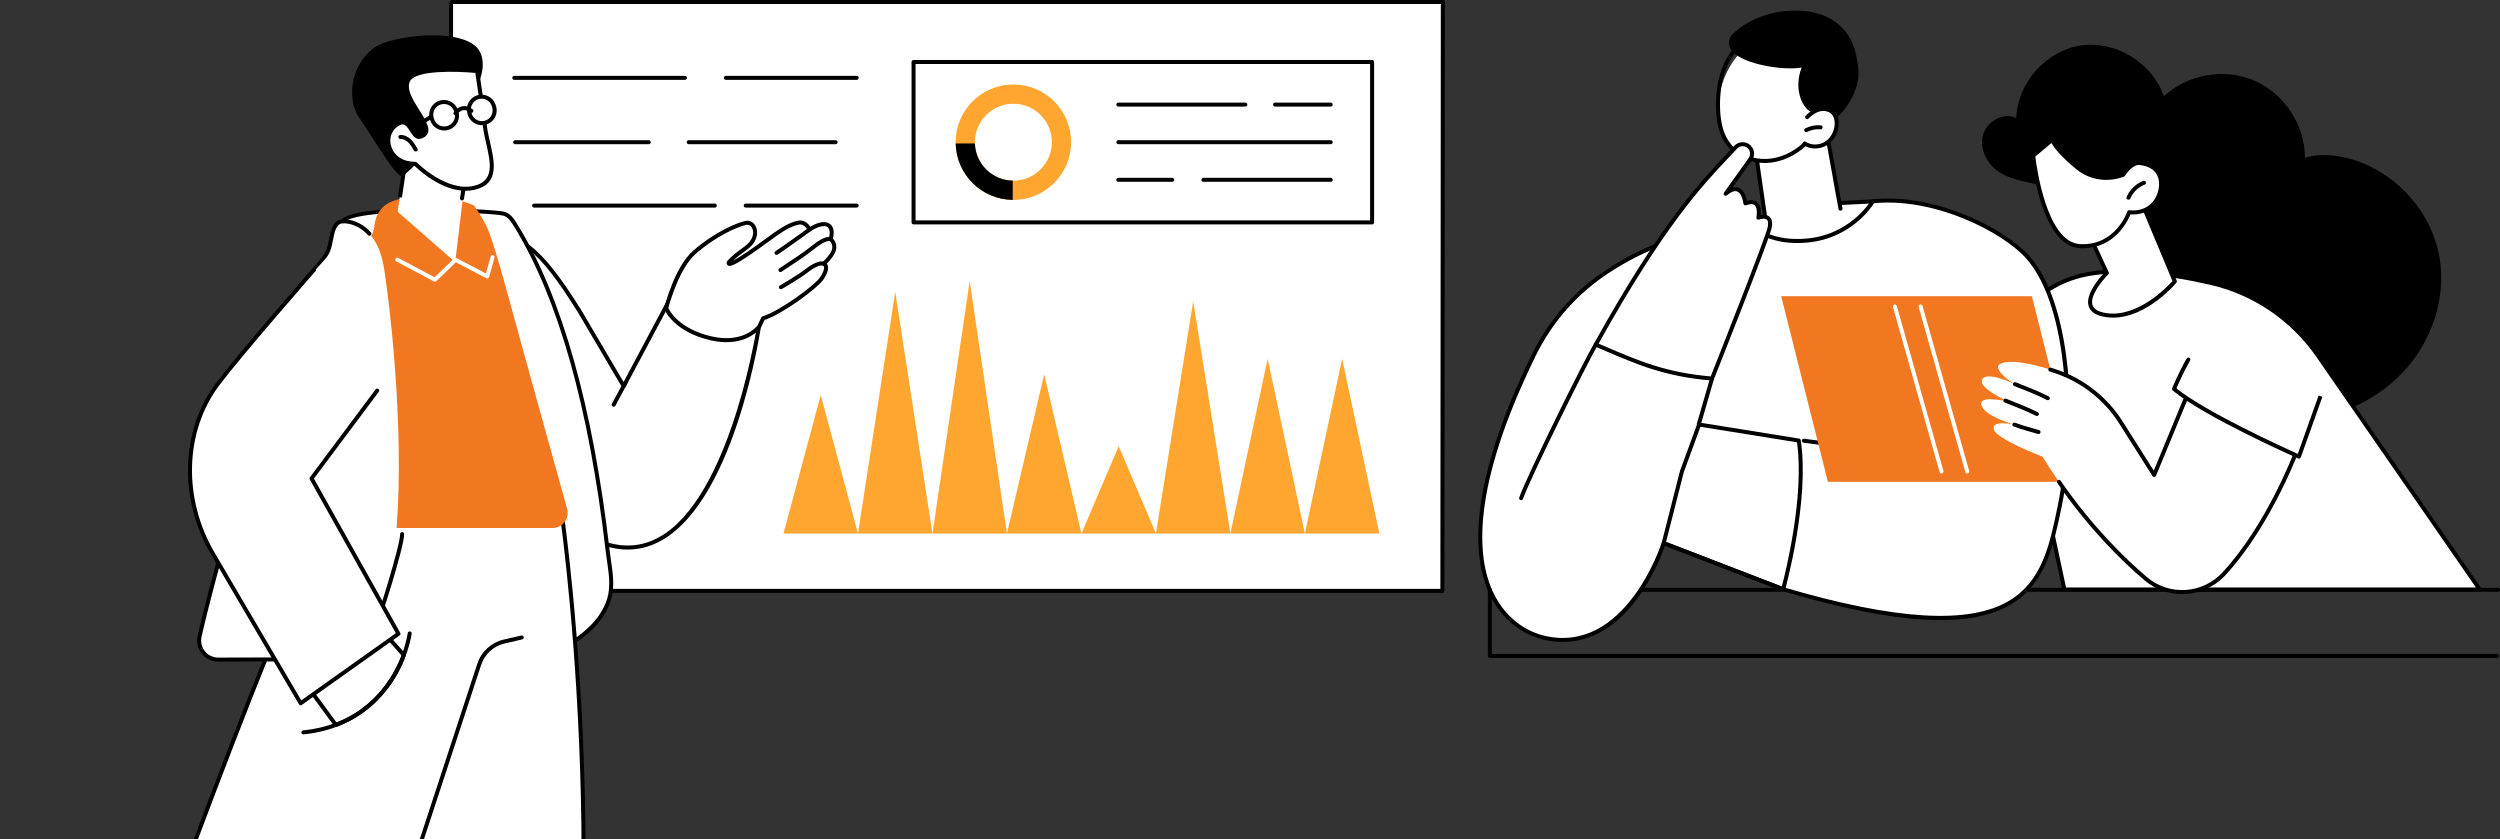 <svg width="2725" height="915" viewBox="0 0 2725 915" fill="none" xmlns="http://www.w3.org/2000/svg">
<rect x="0" y="0" width="2725" height="915" fill="#333333" stroke="none"/>
<g clip-path="url(#clip0_31_1062)">
<path d="M1572.19 644.053H491.648V4.136C491.648 3.065 492.521 2.192 493.593 2.192H1572.71L1572.19 644.053Z" fill="white"/>
<path d="M1572.19 646.236H491.648C490.438 646.236 489.466 645.254 489.466 644.053V4.136C489.466 1.855 491.321 0 493.602 0H1572.71C1573.3 0 1573.86 0.228 1574.26 0.645C1574.67 1.051 1574.91 1.617 1574.91 2.192L1574.39 644.053C1574.39 645.263 1573.41 646.236 1572.21 646.236H1572.19ZM493.83 641.861H1570L1570.5 4.374H493.83V641.861Z" fill="black"/>
<path d="M1495.59 67.568H995.765V242.431H1495.59V67.568Z" fill="white"/>
<path d="M1495.59 244.613H995.774C994.564 244.613 993.592 243.631 993.592 242.431V67.568C993.592 66.358 994.574 65.386 995.774 65.386H1495.59C1496.8 65.386 1497.78 66.368 1497.78 67.568V242.431C1497.78 243.641 1496.79 244.613 1495.59 244.613ZM997.956 240.239H1493.4V69.751H997.956V240.239Z" fill="black"/>
<path d="M1104.59 92.079C1069.82 92.079 1041.64 120.249 1041.64 154.995C1041.64 189.741 1069.82 217.912 1104.59 217.912C1139.35 217.912 1167.53 189.741 1167.53 154.995C1167.53 120.249 1139.35 92.079 1104.59 92.079ZM1104.59 196.923C1081.41 196.923 1062.64 178.156 1062.64 154.995C1062.64 131.834 1081.42 113.067 1104.59 113.067C1127.75 113.067 1146.53 131.844 1146.53 154.995C1146.53 178.146 1127.75 196.923 1104.59 196.923Z" fill="#FFA630"/>
<path d="M1062.67 156.394H1041.67C1042.41 190.257 1069.91 217.515 1103.88 217.892V196.903C1081.5 196.536 1063.39 178.662 1062.67 156.394Z" fill="black"/>
<path d="M1277.67 198.183H1218.99C1217.78 198.183 1216.81 197.201 1216.81 196.001C1216.81 194.8 1217.79 193.818 1218.99 193.818H1277.67C1278.88 193.818 1279.86 194.8 1279.86 196.001C1279.86 197.201 1278.87 198.183 1277.67 198.183Z" fill="black"/>
<path d="M1450.48 198.183H1311.73C1310.52 198.183 1309.55 197.201 1309.55 196.001C1309.55 194.8 1310.53 193.818 1311.73 193.818H1450.48C1451.69 193.818 1452.66 194.8 1452.66 196.001C1452.66 197.201 1451.68 198.183 1450.48 198.183Z" fill="black"/>
<path d="M1450.48 157.177H1218.99C1217.78 157.177 1216.81 156.195 1216.81 154.995C1216.81 153.795 1217.79 152.813 1218.99 152.813H1450.48C1451.69 152.813 1452.66 153.795 1452.66 154.995C1452.66 156.195 1451.68 157.177 1450.48 157.177Z" fill="black"/>
<path d="M1357.43 116.182H1218.99C1217.78 116.182 1216.81 115.2 1216.81 114C1216.81 112.799 1217.79 111.817 1218.99 111.817H1357.43C1358.64 111.817 1359.61 112.799 1359.61 114C1359.61 115.2 1358.63 116.182 1357.43 116.182Z" fill="black"/>
<path d="M1450.48 116.182H1389.83C1388.62 116.182 1387.65 115.2 1387.65 114C1387.65 112.799 1388.63 111.817 1389.83 111.817H1450.48C1451.69 111.817 1452.66 112.799 1452.66 114C1452.66 115.2 1451.68 116.182 1450.48 116.182Z" fill="black"/>
<path d="M935.198 581.553H854.011L894.609 430.525L935.198 581.553Z" fill="#FFA630"/>
<path d="M1016.38 581.554H935.197L975.796 317.945L1016.38 581.554Z" fill="#FFA630"/>
<path d="M1097.58 581.553H1016.39L1056.98 306.3L1097.58 581.553Z" fill="#FFA630"/>
<path d="M1178.77 581.553H1097.58L1138.17 407.95L1178.77 581.553Z" fill="#FFA630"/>
<path d="M1259.96 581.554H1178.77L1219.37 486.281L1259.96 581.554Z" fill="#FFA630"/>
<path d="M1341.14 581.553H1259.96L1300.56 328.449L1341.14 581.553Z" fill="#FFA630"/>
<path d="M1422.34 581.554H1341.14L1381.74 391.009L1422.34 581.554Z" fill="#FFA630"/>
<path d="M1503.53 581.554H1422.34L1462.93 391.009L1503.53 581.554Z" fill="#FFA630"/>
<path d="M933.81 87.04H791.174C789.964 87.04 788.992 86.058 788.992 84.858C788.992 83.658 789.974 82.676 791.174 82.676H933.81C935.02 82.676 935.992 83.658 935.992 84.858C935.992 86.058 935.01 87.04 933.81 87.04Z" fill="black"/>
<path d="M746.587 87.04H560.536C559.326 87.04 558.354 86.058 558.354 84.858C558.354 83.658 559.336 82.676 560.536 82.676H746.587C747.797 82.676 748.769 83.658 748.769 84.858C748.769 86.058 747.787 87.04 746.587 87.04Z" fill="black"/>
<path d="M910.827 157.177H750.674C749.464 157.177 748.492 156.195 748.492 154.995C748.492 153.795 749.474 152.813 750.674 152.813H910.827C912.037 152.813 913.009 153.795 913.009 154.995C913.009 156.195 912.027 157.177 910.827 157.177Z" fill="black"/>
<path d="M707.12 157.177H561.558C560.348 157.177 559.376 156.195 559.376 154.995C559.376 153.795 560.358 152.813 561.558 152.813H707.12C708.33 152.813 709.302 153.795 709.302 154.995C709.302 156.195 708.32 157.177 707.12 157.177Z" fill="black"/>
<path d="M933.809 226.273H812.827C811.617 226.273 810.645 225.291 810.645 224.091C810.645 222.891 811.626 221.909 812.827 221.909H933.809C935.019 221.909 935.991 222.891 935.991 224.091C935.991 225.291 935.01 226.273 933.809 226.273Z" fill="black"/>
<path d="M779.132 226.273H582.17C580.959 226.273 579.987 225.291 579.987 224.091C579.987 222.891 580.969 221.909 582.17 221.909H779.132C780.342 221.909 781.314 222.891 781.314 224.091C781.314 225.291 780.332 226.273 779.132 226.273Z" fill="black"/>
<path d="M490.646 249.117C496.775 248.462 503.114 248.283 509.561 248.492C567.855 250.406 589.36 271.93 631.546 338.874L679.802 420.835L729.417 327.685L828.111 350.509C828.111 350.509 780.053 686.209 623.243 573.836L598.535 559.454L490.646 249.117Z" fill="white"/>
<path d="M684.226 599.021C664.557 599.021 643.727 591.205 621.974 575.612L597.435 561.338C596.978 561.081 596.641 560.664 596.472 560.168L488.583 249.831C488.365 249.196 488.444 248.502 488.801 247.946C489.158 247.381 489.753 247.014 490.418 246.944C496.469 246.3 502.926 246.091 509.641 246.31C567.876 248.224 590.541 269.709 633.401 337.714L679.713 416.372L727.493 326.664C727.959 325.791 728.951 325.335 729.913 325.563L828.598 348.387C829.709 348.644 830.433 349.706 830.274 350.827C829.074 359.188 799.971 555.952 712.932 593.099C703.677 597.047 694.096 599.021 684.216 599.021H684.226ZM600.341 557.976L624.355 571.952C655.878 594.528 685.059 600.251 711.236 589.082C791.471 554.832 822.329 373.293 825.652 352.195L730.578 330.205L681.746 421.877C681.379 422.571 680.655 423.017 679.862 423.037C679.098 423.077 678.334 422.64 677.928 421.956L629.671 339.985C587.119 272.466 566.17 252.539 509.492 250.674C504.007 250.496 498.671 250.615 493.632 251.031L600.341 557.976Z" fill="black"/>
<path d="M668.901 443.332C668.554 443.332 668.197 443.253 667.869 443.074C666.808 442.499 666.401 441.179 666.977 440.108L679.673 416.451C680.238 415.39 681.567 414.983 682.629 415.559C683.69 416.134 684.097 417.453 683.521 418.524L670.825 442.181C670.428 442.915 669.675 443.332 668.901 443.332Z" fill="black"/>
<path d="M901.978 245.031C894.439 241.688 882.348 250.238 882.348 250.238C882.348 250.238 878.41 241.132 870.445 242.65C853.444 245.894 837.831 262.389 808.639 280.987C793.582 290.579 793.919 287.385 794.356 285.818C798.274 281.424 804.315 276.464 812.528 270.661C829.856 258.411 822.972 240.577 812.528 243.027C802.083 245.477 779.299 255.614 757.249 274.689C736.974 292.225 726.014 337.982 726.014 337.982C759.788 379.612 801.071 370.874 817.408 365.111C821.842 363.543 825.452 360.26 827.486 356.015L831.83 346.939C851.738 340.66 889.747 312.302 895.481 303.801C905.052 289.607 897.812 287.524 897.812 287.524C897.812 287.524 908.643 277.823 909.337 270.81C910.032 263.797 905.419 260.842 905.419 260.842C905.419 260.842 909.536 248.363 901.997 245.021L901.978 245.031Z" fill="white"/>
<path d="M851.183 315.267C850.419 315.267 849.685 314.87 849.278 314.166C848.683 313.115 849.05 311.785 850.092 311.18C850.27 311.081 868.273 300.795 878.599 292.86C891.563 282.891 897.465 284.915 898.517 285.431C899.608 285.956 900.054 287.266 899.528 288.347C899.022 289.398 897.773 289.864 896.701 289.408C896.434 289.329 891.871 288.168 881.257 296.322C870.694 304.445 852.998 314.553 852.254 314.979C851.917 315.178 851.54 315.267 851.173 315.267H851.183Z" fill="black"/>
<path d="M850.657 296.56C850.002 296.56 849.348 296.262 848.921 295.707C848.187 294.755 848.366 293.376 849.318 292.642C850.141 292.007 852.224 290.648 855.388 288.585C863.165 283.507 876.188 275.006 885.483 267.487C899.528 256.12 905.102 258.144 906.471 259.036L904.091 262.706C904.091 262.706 904.14 262.756 904.269 262.805C904.22 262.786 900.064 261.308 888.22 270.889C878.748 278.547 865.615 287.127 857.759 292.255C854.912 294.12 852.651 295.588 851.966 296.114C851.569 296.421 851.103 296.57 850.637 296.57L850.657 296.56Z" fill="black"/>
<path d="M846.451 277.832C845.737 277.832 845.043 277.485 844.616 276.85C843.952 275.839 844.229 274.49 845.241 273.825C854.982 267.417 880.791 248.67 881.049 248.482C882.031 247.768 883.39 247.986 884.104 248.968C884.818 249.94 884.6 251.309 883.618 252.023C883.36 252.211 857.471 271.018 847.641 277.485C847.274 277.733 846.858 277.842 846.441 277.842L846.451 277.832Z" fill="black"/>
<path d="M791.788 372.986C786.759 372.986 781.185 372.411 775.045 371.022C734.01 361.787 724.477 337.783 724.091 336.772C723.932 336.355 723.902 335.899 724.011 335.472C724.458 333.657 735.249 290.826 755.812 273.042C779.588 252.479 802.977 243.027 812.023 240.904C817.032 239.724 821.743 242.213 824.005 247.232C827.06 254.027 825.086 264.462 813.788 272.447C807.609 276.811 802.818 280.6 799.267 283.933C801.092 283.01 803.721 281.532 807.46 279.142C817.746 272.585 826.356 266.287 833.944 260.732C847.712 250.654 858.583 242.689 870.039 240.507C876.308 239.317 880.831 243.532 883.152 247.133C887.189 244.713 896.255 240.101 902.871 243.037C910.469 246.409 908.823 256.348 907.89 260.097C909.537 261.724 912.076 265.235 911.501 271.028C910.906 276.999 904.488 284.062 901.145 287.365C901.532 287.851 901.879 288.446 902.147 289.18C903.496 292.9 901.86 298.236 897.287 305.021C891.514 313.571 854.387 341.632 833.398 348.724L829.46 356.957C829.401 357.086 829.332 357.205 829.242 357.314C828.677 358.068 817.28 372.976 791.798 372.976L791.788 372.986ZM728.445 335.809C730.171 339.44 740.923 358.861 776.007 366.757C809.176 374.226 824.035 356.848 825.602 354.874L829.847 346.006C830.105 345.461 830.581 345.044 831.167 344.865C850.826 338.656 888.201 310.684 893.657 302.591C898.765 295.022 898.418 291.739 898.041 290.688C897.753 289.904 897.198 289.646 897.198 289.646C896.434 289.428 895.849 288.813 895.67 288.029C895.492 287.256 895.75 286.442 896.345 285.917C899.182 283.377 906.65 275.66 907.156 270.611C907.702 265.116 904.359 262.785 904.22 262.696C903.407 262.151 903.04 261.119 903.338 260.187C903.367 260.077 906.74 249.543 901.106 247.044C895.859 244.713 886.703 249.861 883.618 252.033C883.083 252.41 882.398 252.529 881.764 252.351C881.129 252.172 880.613 251.716 880.345 251.111C880.216 250.813 876.963 243.632 870.863 244.802C860.378 246.806 850.38 254.126 836.533 264.263C828.895 269.858 820.226 276.206 809.821 282.842C797.343 290.797 794.853 290.37 793.246 289.17C792.462 288.585 791.649 287.424 792.264 285.232C792.353 284.915 792.512 284.617 792.74 284.369C796.648 279.985 802.54 275.065 811.279 268.886C820.543 262.339 822.349 254.195 820.027 249.038C818.946 246.627 816.536 244.346 813.035 245.169C804.355 247.203 781.819 256.348 758.688 276.355C740.566 292.027 729.963 330.116 728.465 335.809H728.445Z" fill="black"/>
<path d="M548.92 232.889C555.595 234.635 558.997 240.586 562.598 246.448C622.588 344.141 649.489 489.624 662.383 600.707C664.417 618.194 668.99 636.019 663.99 652.911C659.437 668.295 648.784 681.309 636.286 691.387C623.788 701.465 609.406 708.914 595.142 716.294C575.384 671.688 569.7 553.721 553.879 507.577C538.554 462.862 523.19 418.008 513.518 371.746C506.744 339.34 399.32 342.227 400.263 309.087C400.531 299.684 366.776 248.998 373.085 241.291C388.162 222.861 535.945 229.497 548.92 232.879V232.889Z" fill="white"/>
<path d="M595.143 718.486C594.895 718.486 594.657 718.447 594.419 718.367C593.854 718.169 593.388 717.742 593.15 717.187C582.229 692.538 575.633 646.246 569.255 601.481C563.948 564.225 558.929 529.033 551.817 508.292C536.72 464.241 521.108 418.683 511.387 372.203C508.342 357.671 481.362 350.371 455.265 343.308C425.587 335.274 397.556 327.696 398.082 309.038C398.181 305.705 391.922 293.713 386.397 283.13C374.197 259.74 367.095 245.169 371.39 239.922C387.419 220.332 537.613 227.692 549.466 230.777C556.717 232.671 560.417 238.722 563.998 244.574L564.454 245.318C612.611 323.748 646.286 443.233 664.547 600.46C664.964 604.09 665.509 607.81 666.035 611.41C668.068 625.327 670.171 639.719 666.084 653.536C661.849 667.84 652.019 681.518 637.656 693.094C624.94 703.35 610.3 710.918 596.145 718.238C595.838 718.397 595.491 718.486 595.143 718.486ZM466.702 231.193C425.161 231.193 382.043 233.802 374.782 242.68C372.005 246.072 383.898 268.856 390.276 281.096C397.903 295.717 402.575 304.892 402.456 309.147C402.03 324.363 429.664 331.842 456.406 339.073C483.772 346.482 512.081 354.14 515.672 371.29C525.343 417.503 540.906 462.932 555.963 506.854C563.204 527.981 568.253 563.372 573.589 600.846C579.749 644.034 586.107 688.65 596.244 713.259C609.546 706.365 623.175 699.154 634.929 689.671C648.597 678.651 657.931 665.717 661.909 652.277C665.727 639.382 663.694 625.475 661.73 612.025C661.194 608.395 660.649 604.636 660.222 600.946C642.031 444.354 608.564 325.464 560.744 247.58L560.288 246.836C557.015 241.489 553.92 236.441 548.385 234.992C542.364 233.425 505.207 231.183 466.712 231.183L466.702 231.193Z" fill="black"/>
<path d="M612.026 557.629C612.026 557.629 688.66 1080.74 568.709 1472.72L624.553 1529.49C631.626 1536.68 626.537 1548.85 616.459 1548.85H374.266C347.762 1548.85 327.795 1524.72 332.725 1498.64C353.297 1389.89 401.087 1135.75 414.17 1054L256.477 1487.82L294.894 1529.99C301.55 1537.29 296.372 1549.04 286.502 1549.04H44.517C15.355 1549.04 -5.058 1520.17 4.643 1492.63C71.626 1302.46 289.339 686.338 357.314 565.346L612.016 557.629H612.026Z" fill="white"/>
<path d="M286.502 1551.23H44.517C29.907 1551.23 16.684 1544.39 8.243 1532.45C-0.218 1520.5 -2.281 1505.72 2.589 1491.89C187.659 966.452 309.673 645.69 355.41 564.265C355.787 563.6 356.481 563.174 357.255 563.154L611.956 555.437C613.077 555.417 614.029 556.211 614.188 557.302C614.376 558.611 633.411 690.266 637.537 868.125C641.336 1031.97 632.885 1269.62 571.189 1472.11L626.12 1527.94C630.028 1531.91 631.12 1537.57 628.967 1542.71C626.815 1547.84 622.034 1551.02 616.469 1551.02H374.276C361.004 1551.02 348.526 1545.16 340.055 1534.93C331.564 1524.69 328.113 1511.31 330.592 1498.22C349.072 1400.48 391.257 1176.28 408.149 1076.97L258.987 1487.31L296.511 1528.51C300.181 1532.55 301.093 1538.16 298.891 1543.15C296.689 1548.12 291.948 1551.22 286.502 1551.22V1551.23ZM358.624 567.498C312.53 650.442 190.893 970.46 6.716 1493.36C2.322 1505.83 4.186 1519.15 11.814 1529.93C19.432 1540.69 31.355 1546.86 44.517 1546.86H286.502C290.182 1546.86 293.396 1544.76 294.894 1541.39C296.392 1538.01 295.767 1534.21 293.277 1531.47L254.861 1489.3C254.315 1488.69 254.146 1487.84 254.424 1487.07L412.127 1053.25C412.514 1052.19 413.635 1051.6 414.726 1051.89C415.817 1052.17 416.511 1053.23 416.333 1054.34C403.239 1136.2 355.013 1392.6 334.877 1499.05C332.646 1510.84 335.76 1522.91 343.408 1532.15C351.045 1541.37 362.294 1546.66 374.266 1546.66H616.459C620.953 1546.66 623.779 1543.75 624.92 1541.02C626.061 1538.3 626.16 1534.23 622.996 1531.01L567.152 1474.25C566.586 1473.67 566.388 1472.84 566.616 1472.08C628.491 1269.88 636.952 1032.1 633.153 868.234C629.314 702.338 612.482 576.763 610.131 559.871L358.624 567.489V567.498Z" fill="black"/>
<path d="M414.17 1056.19C413.942 1056.19 413.714 1056.15 413.486 1056.08C412.335 1055.7 411.71 1054.47 412.087 1053.32L520.324 723.287C524.599 710.263 535.53 700.265 548.861 697.18L568.203 692.706C569.393 692.439 570.554 693.173 570.832 694.343C571.099 695.524 570.365 696.694 569.195 696.962L549.853 701.435C538 704.173 528.279 713.07 524.48 724.646L416.243 1054.68C415.946 1055.6 415.083 1056.19 414.16 1056.19H414.17Z" fill="black"/>
<path d="M388.163 575.552H602.265C613.176 575.552 621.092 565.177 618.185 554.682C611.5 530.559 599.27 486.479 582.854 427.56C557.411 336.255 540.975 271.96 532.088 250.614C527.158 238.761 516.872 224.14 516.872 224.14C516.872 224.14 501.518 216.83 485.409 216.116C452.002 214.628 411.879 209.519 407.931 247.192C407.168 254.502 403.17 261.089 397.258 265.473L373.542 283.02L388.163 575.552Z" fill="#F17720"/>
<path d="M474.102 307.084C473.755 307.084 473.398 307.004 473.08 306.826L432.035 285.014C430.964 284.448 430.557 283.119 431.132 282.058C431.698 280.997 433.017 280.59 434.088 281.155L473.735 302.213L494.962 281.651C495.636 280.997 496.668 280.848 497.501 281.284L529.648 298.107L534.796 279.598C535.124 278.437 536.324 277.753 537.494 278.08C538.655 278.408 539.339 279.608 539.022 280.768L533.15 301.886C532.971 302.521 532.515 303.047 531.91 303.305C531.305 303.562 530.611 303.543 530.025 303.235L496.876 285.897L475.649 306.469C475.233 306.875 474.677 307.084 474.122 307.084H474.102Z" fill="white"/>
<path d="M422.889 694.541L440.139 713.943C440.139 713.943 424.754 767.902 366.103 790.18L336.663 750.088L422.889 694.551V694.541Z" fill="white"/>
<path d="M366.092 792.362C365.408 792.362 364.753 792.045 364.327 791.469L334.887 751.377C334.53 750.891 334.391 750.276 334.5 749.68C334.609 749.085 334.957 748.57 335.472 748.242L421.699 692.705C422.601 692.12 423.801 692.289 424.516 693.092L441.765 712.494C442.261 713.049 442.439 713.823 442.231 714.547C442.072 715.093 425.855 769.826 366.866 792.223C366.608 792.322 366.35 792.362 366.092 792.362ZM339.797 750.662L366.866 787.531C417.989 767.346 435.089 722.165 437.668 714.468L422.492 697.397L339.797 750.662Z" fill="black"/>
<path d="M339.184 297.462C349.41 285.47 355.887 282.653 359.548 267.348C362.008 257.052 362.523 242.243 373.087 241.31C373.087 241.31 394.344 238.959 408.964 263.4C416.294 275.66 418.457 290.231 420.391 304.376C432.939 396.355 442.6 537.165 425.668 628.45C423.238 641.544 413.458 696.684 384.117 710.699C365.37 719.656 341.743 717.742 320.963 717.742C300.182 717.742 226.801 725.29 221.306 710.729C220.225 707.872 216.773 706.007 217.12 698.846C226.752 655.658 261.22 517.456 285.889 432.897C303.326 373.105 322.976 316.487 339.184 297.482V297.462Z" fill="white"/>
<path d="M243.573 721.134C241.61 721.134 239.705 721.134 237.87 721.134C230.867 721.134 224.35 718.009 219.966 712.564C215.592 707.138 213.945 700.115 215.423 693.311C230.857 622.588 311.45 339.052 334.789 300.785C337.983 295.547 341.534 291.501 344.966 287.592C350.501 281.294 355.272 275.848 357.424 266.842C357.861 265.007 358.238 263.033 358.615 261.019C360.39 251.676 362.592 240.04 372.888 239.138C373.533 239.068 389.959 237.452 404.282 253.342C405.085 254.235 405.016 255.623 404.123 256.427C403.22 257.23 401.842 257.161 401.028 256.268C388.263 242.104 373.92 243.423 373.305 243.482C366.768 244.058 364.873 251.447 362.9 261.833C362.503 263.916 362.116 265.969 361.66 267.863C359.259 277.921 353.903 284.022 348.239 290.479C344.926 294.248 341.504 298.146 338.509 303.066C315.338 341.056 235.083 623.689 219.678 694.253C218.478 699.758 219.817 705.442 223.349 709.836C226.9 714.24 232.186 716.77 237.85 716.779C275.156 716.789 339.858 716.67 354.419 715.669C378.661 714.002 397.557 703.934 404.966 688.738C410.888 676.607 436.469 593.466 436.142 582.228C436.112 581.018 437.054 580.016 438.264 579.976C438.284 579.976 438.304 579.976 438.334 579.976C439.514 579.976 440.486 580.918 440.516 582.099C440.893 595.053 414.161 679.851 408.894 690.653C397.21 714.597 367.115 719.17 354.716 720.023C340.75 720.985 281.454 721.144 243.564 721.144L243.573 721.134Z" fill="black"/>
<path d="M413.665 418.038L340.224 521.99L434.187 690.683L327.885 766.266L236.431 610.517C197.132 544.139 191.597 475.489 247.164 405.252L318.145 324.849C360.439 272.506 377.093 260.325 377.093 260.325C377.093 260.325 419.597 407.018 413.665 418.028V418.038Z" fill="white"/>
<path d="M327.736 768.746C327.577 768.746 327.428 768.726 327.28 768.696C326.684 768.567 326.159 768.19 325.851 767.664L230.559 605.27C194.632 544.734 196.616 469.25 235.489 417.433C259.751 385.097 339.976 293.366 340.779 292.443C341.583 291.531 342.961 291.441 343.864 292.235C344.777 293.028 344.866 294.407 344.072 295.32C343.269 296.242 263.143 387.844 238.98 420.052C201.159 470.46 199.284 544 234.318 603.038L328.41 763.379L431.459 690.167L337.675 522.605C337.258 521.851 337.318 520.918 337.833 520.224L409.389 424.426C410.113 423.454 411.482 423.255 412.454 423.98C413.426 424.704 413.625 426.072 412.901 427.045L342.198 521.702L436.25 689.741C436.796 690.713 436.518 691.943 435.605 692.587L329.005 768.319C328.628 768.587 328.192 768.726 327.736 768.726V768.746Z" fill="black"/>
<path d="M330.632 800.467C329.521 800.467 328.569 799.623 328.46 798.493C328.341 797.293 329.224 796.221 330.424 796.102C359.378 793.265 385.068 782.106 404.698 763.845C424.873 745.079 439.742 717.484 444.453 690.048C444.652 688.857 445.792 688.054 446.973 688.262C448.163 688.471 448.966 689.601 448.758 690.792C443.888 719.15 428.533 747.658 407.673 767.059C387.329 785.975 360.766 797.531 330.85 800.467C330.781 800.467 330.702 800.477 330.632 800.477V800.467Z" fill="black"/>
<path d="M507.38 192.33L496.171 285.698L433.394 230.737L443.293 165.846C443.293 165.846 457.348 142.358 507.38 192.33Z" fill="white"/>
<path d="M438.115 215.353L433.79 214.718C433.79 214.718 437.53 189.305 440.168 171.868C440.347 170.677 441.457 169.854 442.658 170.033C443.848 170.211 444.671 171.332 444.493 172.522C441.854 189.96 438.115 215.353 438.115 215.353Z" fill="black"/>
<path d="M503.59 218.457C503.481 218.457 503.362 218.457 503.243 218.427C502.052 218.239 501.239 217.118 501.428 215.928L503.272 204.233C503.461 203.043 504.582 202.229 505.772 202.418C506.962 202.606 507.776 203.727 507.587 204.917L505.742 216.612C505.574 217.693 504.641 218.457 503.59 218.457Z" fill="black"/>
<path d="M515.474 102.533C515.474 102.533 534.667 73.649 521.812 54.396C504.791 28.914 425.23 38.446 407.108 52.412C380.763 72.727 378.442 109.814 391.555 128.422C404.668 147.03 427.531 186.667 436.369 191.527C445.207 196.377 515.474 102.533 515.474 102.533Z" fill="black"/>
<path d="M452.695 178.533C452.695 178.533 485.616 212.168 517.199 204.689C548.791 197.21 531.879 164.001 528.675 138.529C525.471 113.057 520.006 77.507 520.006 77.507C520.006 77.507 452.685 70.435 444.72 87.972C435.981 107.215 475.777 137.597 461.602 147.456C447.428 157.316 449.213 122.451 430.903 136.982C415.489 149.212 423.672 179.019 452.685 178.533H452.695Z" fill="white"/>
<path d="M507.627 207.962C480.925 207.962 456.246 185.069 451.802 180.715C435.208 180.645 425.854 171.083 422.611 162.027C419.069 152.128 421.857 141.366 429.554 135.256C433.601 132.042 437.172 130.753 440.445 131.318C445.186 132.131 447.993 136.615 450.473 140.563C452.318 143.509 454.223 146.554 456.335 146.98C457.436 147.208 458.756 146.772 460.372 145.641C465.342 142.179 461.086 134.621 453.489 122.579C446.158 110.964 437.866 97.802 442.746 87.049C451.118 68.61 513.191 74.571 520.244 75.315C521.236 75.414 522.029 76.178 522.178 77.16C522.237 77.517 527.683 113.027 530.857 138.242C531.541 143.707 532.91 149.708 534.239 155.501C539.05 176.569 544.506 200.454 517.714 206.792C514.342 207.586 510.969 207.953 507.637 207.953L507.627 207.962ZM452.695 176.341C453.28 176.341 453.846 176.579 454.262 176.995C454.58 177.323 486.697 209.659 516.703 202.547C539.268 197.2 534.755 177.422 529.974 156.483C528.625 150.581 527.237 144.471 526.512 138.787C523.745 116.767 519.232 86.841 518.111 79.501C498.69 77.636 452.546 76.039 446.724 88.865C442.816 97.464 450.453 109.575 457.188 120.248C464.618 132.022 471.63 143.142 462.872 149.242C460.224 151.087 457.793 151.751 455.462 151.275C451.525 150.472 449.104 146.613 446.773 142.894C444.69 139.561 442.528 136.119 439.711 135.633C437.757 135.296 435.257 136.327 432.282 138.688C425.953 143.707 423.781 152.297 426.737 160.559C430.288 170.478 439.711 176.341 452.011 176.341C452.229 176.341 452.447 176.341 452.675 176.341C452.685 176.341 452.695 176.341 452.715 176.341H452.695Z" fill="black"/>
<path d="M453.102 165.162C452.348 165.162 451.614 164.775 451.208 164.071C449.402 160.966 447.538 157.753 445.008 155.293C442.409 152.763 439.364 151.375 436.468 151.494C435.268 151.553 434.246 150.611 434.186 149.401C434.137 148.191 435.069 147.169 436.279 147.119C440.336 146.941 444.592 148.776 448.053 152.148C451.009 155.025 453.122 158.665 454.987 161.869C455.592 162.911 455.235 164.25 454.193 164.855C453.846 165.053 453.469 165.152 453.102 165.152V165.162Z" fill="black"/>
<path d="M484.239 140.037C478.049 140.037 472.604 135.951 470.888 130.009L470.57 128.898C468.011 120.021 474.677 111.173 483.921 111.173C490.111 111.173 495.556 115.259 497.272 121.201L497.59 122.312C500.149 131.189 493.483 140.037 484.239 140.037Z" fill="white"/>
<path d="M484.238 142.229C477.117 142.229 470.758 137.458 468.785 130.614L468.467 129.503C467.049 124.613 468.001 119.475 471.056 115.398C474.121 111.321 478.813 108.98 483.921 108.98C491.043 108.98 497.401 113.752 499.375 120.596L499.692 121.707C501.111 126.597 500.158 131.735 497.103 135.811C494.038 139.888 489.347 142.229 484.238 142.229ZM483.921 113.355C480.201 113.355 476.789 115.061 474.557 118.027C472.326 120.992 471.641 124.732 472.673 128.293L472.99 129.404C474.428 134.383 479.051 137.855 484.238 137.855C487.958 137.855 491.37 136.149 493.602 133.183C495.834 130.217 496.518 126.478 495.487 122.917L495.169 121.806C493.731 116.826 489.109 113.355 483.921 113.355Z" fill="black"/>
<path d="M525.274 134.255C519.084 134.255 513.639 130.168 511.923 124.226L511.605 123.115C509.046 114.238 515.712 105.39 524.956 105.39C531.146 105.39 536.592 109.477 538.307 115.418L538.625 116.529C541.184 125.407 534.518 134.255 525.274 134.255Z" fill="white"/>
<path d="M525.275 136.446C518.153 136.446 511.795 131.675 509.821 124.831L509.503 123.72C508.085 118.83 509.037 113.692 512.092 109.615C515.157 105.539 519.849 103.198 524.957 103.198C532.079 103.198 538.437 107.969 540.411 114.813L540.728 115.924C542.147 120.814 541.195 125.952 538.14 130.029C535.075 134.105 530.383 136.446 525.275 136.446ZM524.947 107.572C521.228 107.572 517.815 109.278 515.584 112.244C513.352 115.21 512.667 118.949 513.699 122.51L514.016 123.621C515.455 128.6 520.077 132.072 525.265 132.072C528.984 132.072 532.396 130.366 534.628 127.4C536.86 124.434 537.544 120.695 536.513 117.134L536.195 116.023C534.757 111.044 530.135 107.572 524.947 107.572Z" fill="black"/>
<path d="M496.458 125.654C496.042 125.654 495.615 125.535 495.238 125.287C494.237 124.613 493.969 123.264 494.633 122.262C494.782 122.034 498.422 116.668 504.433 115.735C508.064 115.17 511.664 116.32 515.166 119.128C516.108 119.881 516.257 121.26 515.503 122.202C514.749 123.145 513.37 123.294 512.428 122.54C509.938 120.536 507.488 119.703 505.128 120.06C501.031 120.675 498.294 124.662 498.264 124.702C497.837 125.327 497.153 125.664 496.449 125.664L496.458 125.654Z" fill="black"/>
<path d="M448.718 141.713C447.954 141.713 447.22 141.316 446.814 140.612C446.218 139.561 446.585 138.232 447.627 137.627L468.338 125.823C469.379 125.228 470.718 125.595 471.324 126.636C471.919 127.688 471.552 129.017 470.51 129.622L449.799 141.425C449.462 141.624 449.085 141.713 448.718 141.713Z" fill="black"/>
<path d="M2722.82 645.075H1623.92C1622.71 645.075 1621.73 644.093 1621.73 642.893C1621.73 641.693 1622.72 640.711 1623.92 640.711H2722.82C2724.03 640.711 2725 641.693 2725 642.893C2725 644.093 2724.02 645.075 2722.82 645.075Z" fill="black"/>
<path d="M2176.72 185.942C2164.57 176.956 2157.34 160.569 2161.82 146.147C2166.29 131.715 2184.14 122.103 2197.74 128.67C2198.92 90.353 2230.27 55.17 2268.22 49.575C2306.16 43.981 2346.34 68.62 2358.54 104.963C2384.44 80.791 2425.04 73.827 2457.52 87.992C2490.01 102.156 2512.51 136.645 2512.4 172.056C2526.97 167.562 2542.77 168.554 2557.59 172.115C2608.98 184.474 2650.86 229.646 2659.27 281.8C2666.42 326.118 2650.15 372.867 2619.37 405.56C2588.59 438.253 2544.43 457.109 2499.62 460.184C2459.32 462.952 2418.01 453.231 2384.05 431.349C2350.11 409.478 2323.93 375.327 2313.22 336.394C2306.79 313.015 2305.8 288.178 2296.93 265.602C2287.65 241.965 2269.44 222.187 2247.15 210.165C2225.74 198.619 2195.6 199.908 2176.72 185.932V185.942Z" fill="black"/>
<path d="M2702.88 642.496L2526.88 388.103C2498.96 347.752 2457.02 319.096 2409.16 308.215C2367.88 298.831 2317.48 291.6 2276.67 298.653C2239.4 305.09 2207.39 328.816 2190.35 362.561L2250.19 642.496H2702.88Z" fill="white"/>
<path d="M2702.88 644.678H2250.2C2249.17 644.678 2248.27 643.954 2248.05 642.953L2188.21 363.007C2188.1 362.521 2188.17 362.006 2188.4 361.569C2205.69 327.339 2238.54 303.017 2276.29 296.49C2310.67 290.549 2355.54 293.782 2409.64 306.072C2457.95 317.052 2500.23 345.738 2528.66 386.843L2704.67 641.237C2705.13 641.901 2705.18 642.774 2704.81 643.498C2704.43 644.222 2703.69 644.669 2702.87 644.669L2702.88 644.678ZM2251.97 640.304H2698.72L2525.08 389.333C2497.27 349.131 2455.93 321.07 2408.67 310.337C2355.13 298.167 2310.85 294.953 2277.04 300.795C2240.9 307.034 2209.41 330.215 2192.66 362.849L2251.96 640.304H2251.97Z" fill="black"/>
<path d="M2334.09 219.538L2370.56 306.776C2370.56 306.776 2334.67 349.507 2295.35 343.417C2256.03 337.326 2296.49 297.571 2296.49 297.571L2276.46 254.294C2276.46 254.294 2306.73 203.687 2334.09 219.538Z" fill="white"/>
<path d="M2303.23 346.204C2300.53 346.204 2297.78 346.006 2295.01 345.58C2284.84 344.002 2278.67 340.045 2276.67 333.825C2272.43 320.633 2289.29 301.886 2293.87 297.125L2274.49 255.227C2274.18 254.572 2274.22 253.809 2274.6 253.184C2275.88 251.041 2306.3 200.91 2335.19 217.664C2335.61 217.902 2335.93 218.269 2336.12 218.715L2372.59 305.953C2372.91 306.707 2372.78 307.58 2372.24 308.205C2370.84 309.861 2339.84 346.224 2303.23 346.224V346.204ZM2278.94 254.453L2298.46 296.659C2298.85 297.502 2298.67 298.484 2298.02 299.139C2292.11 304.941 2277.53 322.25 2280.83 332.486C2282.28 337.009 2287.28 339.955 2295.68 341.265C2330.03 346.591 2362.36 312.658 2368.01 306.37L2332.36 221.096C2309.3 208.717 2283.22 247.738 2278.94 254.463V254.453Z" fill="black"/>
<path d="M2314.35 190.485C2314.35 190.485 2288.15 202.259 2264.07 182.391C2240.01 162.513 2236.79 152.475 2236.79 152.475L2216.17 169.704C2216.17 169.704 2226.07 266.108 2267.03 268.28C2307.98 270.452 2320.81 231.312 2320.81 231.312C2320.81 231.312 2339.29 234.525 2349.89 219.052C2358.52 206.445 2360.5 180.873 2332.46 177.679C2322.88 176.588 2314.35 190.505 2314.35 190.505V190.485Z" fill="white"/>
<path d="M2270.26 270.552C2269.17 270.552 2268.05 270.522 2266.92 270.462C2224.58 268.221 2214.42 173.94 2214 169.923C2213.93 169.199 2214.22 168.485 2214.77 168.018L2235.39 150.789C2235.94 150.323 2236.7 150.164 2237.4 150.363C2238.09 150.561 2238.65 151.106 2238.88 151.791C2238.91 151.87 2242.48 161.7 2265.47 180.695C2286.31 197.905 2309.02 190.217 2312.89 188.719C2314.79 185.853 2323.02 174.377 2332.72 175.488C2346.93 177.104 2352.96 184.137 2355.53 189.761C2360.22 200.047 2356.83 212.783 2351.71 220.272C2342.31 233.98 2327.41 234.089 2322.26 233.663C2319.21 241.102 2304.98 270.542 2270.27 270.542L2270.26 270.552ZM2218.49 170.627C2219.78 181.409 2230.87 264.174 2267.16 266.098C2306.02 268.161 2318.63 231.004 2318.75 230.627C2319.08 229.596 2320.13 228.971 2321.2 229.15C2321.89 229.269 2338.44 231.897 2348.1 217.802C2352.55 211.295 2355.54 200.315 2351.55 191.576C2348.5 184.901 2342 180.953 2332.23 179.832C2325.46 179.058 2318.39 188.085 2316.22 191.626C2315.99 192.003 2315.65 192.3 2315.24 192.479C2314.97 192.608 2287.5 204.58 2262.67 184.067C2245.31 169.725 2238.54 160.292 2236.05 155.927L2218.48 170.617L2218.49 170.627Z" fill="black"/>
<path d="M2320.03 217.653C2319.75 217.653 2319.45 217.594 2319.17 217.475C2318.06 216.999 2317.55 215.709 2318.03 214.598C2321.47 206.623 2328.09 200.255 2336.2 197.131C2337.32 196.695 2338.59 197.26 2339.03 198.381C2339.47 199.512 2338.9 200.771 2337.78 201.208C2330.87 203.876 2324.98 209.52 2322.06 216.324C2321.7 217.148 2320.9 217.644 2320.05 217.644L2320.03 217.653Z" fill="black"/>
<path d="M1910.63 152.872L1927.61 257.875C1927.61 257.875 1968.67 270.096 2004.98 251.845C2041.28 233.584 2041.6 219.37 2041.6 219.37L2005 220.828L1989.45 135.712L1910.63 152.872Z" fill="white"/>
<path d="M1897.18 56.935C1897.1 56.886 1897.03 56.836 1896.95 56.786C1886.25 49.992 1890.39 33.397 1903.01 32.088C1906.73 31.701 1910.46 31.413 1914.13 31.056C1928.8 29.618 1943.51 28.487 1958.25 28.09C1968.92 27.803 1979.73 28.229 1989.66 32.018C2007.46 38.803 2020.22 56.429 2022.47 75.335C2024.74 94.231 2013.08 115.309 1999.44 128.6C2000.22 129.562 2002.13 131.07 2001.99 135.296C2001.71 143.578 1997.49 151.781 1990.5 156.245C1983.63 160.639 1974.21 160.966 1967.33 156.582L1967.13 157.266C1955.79 167.701 1941.05 174.773 1925.64 175.448C1910.25 176.122 1894.36 169.943 1884.63 157.99C1876.12 147.526 1872.82 133.619 1872.74 120.129C1872.6 97.018 1881.51 73.966 1897.17 56.945L1897.18 56.935Z" fill="white"/>
<path d="M1923.38 177.67C1907.56 177.67 1892.24 170.776 1882.94 159.359C1875.38 150.075 1871.34 137.27 1870.56 120.219C1869.27 91.87 1876.69 66.765 1890.91 51.351C1891.73 50.468 1893.11 50.409 1894 51.222C1894.9 52.045 1894.94 53.424 1894.13 54.317C1880.7 68.888 1873.71 92.832 1874.95 120.03C1875.67 136.109 1879.4 148.072 1886.35 156.602C1895.25 167.543 1910.3 173.921 1925.57 173.256C1939.77 172.641 1954 166.382 1965.67 155.65C1966.55 154.836 1967.94 154.886 1968.75 155.779C1969.57 156.671 1969.52 158.05 1968.62 158.873C1956.21 170.3 1940.98 176.966 1925.76 177.63C1924.97 177.66 1924.19 177.68 1923.4 177.68L1923.38 177.67Z" fill="black"/>
<path d="M1978.45 161.869C1973.93 161.869 1969.47 160.649 1965.8 158.199C1964.79 157.524 1964.52 156.175 1965.19 155.163C1965.86 154.161 1967.21 153.884 1968.23 154.558C1974.23 158.565 1982.91 158.486 1989.32 154.38C1995.52 150.412 1999.54 143.062 1999.81 135.206C1999.95 130.921 1998.89 127.241 1996.8 124.821C1994.04 121.597 1988.87 120.189 1983.95 121.32C1979.73 122.282 1975.47 124.94 1971.28 129.195C1970.43 130.058 1969.05 130.068 1968.19 129.225C1967.32 128.382 1967.31 126.993 1968.16 126.13C1972.94 121.26 1977.93 118.205 1982.98 117.054C1989.53 115.557 1996.26 117.481 2000.12 121.964C2003.71 126.13 2004.3 131.536 2004.17 135.345C2003.87 144.629 1999.07 153.328 1991.68 158.06C1987.72 160.589 1983.05 161.859 1978.44 161.859L1978.45 161.869Z" fill="black"/>
<path d="M1968.8 144.054C1968.02 144.054 1967.25 143.628 1966.87 142.884C1966.31 141.813 1966.72 140.493 1967.79 139.928C1972.92 137.25 1978.89 136.06 1984.66 136.605C1985.86 136.714 1986.74 137.786 1986.63 138.986C1986.52 140.186 1985.41 141.069 1984.25 140.96C1979.32 140.503 1974.2 141.515 1969.82 143.806C1969.49 143.975 1969.15 144.054 1968.81 144.054H1968.8Z" fill="black"/>
<path d="M2006.15 229.676C2005.12 229.676 2004.2 228.952 2004 227.9C2001.63 215.551 1999.52 203.519 1997.48 191.884C1995.43 180.259 1993.32 168.247 1990.96 155.928C1990.73 154.737 1991.52 153.597 1992.7 153.368C1993.88 153.14 1995.03 153.914 1995.26 155.104C1997.63 167.454 1999.74 179.485 2001.78 191.12C2003.83 202.745 2005.94 214.757 2008.3 227.077C2008.53 228.267 2007.74 229.408 2006.56 229.636C2006.43 229.666 2006.29 229.676 2006.15 229.676Z" fill="black"/>
<path d="M1923.9 238.186C1922.83 238.186 1921.9 237.402 1921.74 236.311L1913.09 176.142C1912.92 174.942 1913.74 173.841 1914.94 173.663C1916.15 173.494 1917.24 174.317 1917.42 175.517L1926.07 235.686C1926.24 236.887 1925.41 237.988 1924.22 238.166C1924.11 238.186 1924.01 238.186 1923.9 238.186Z" fill="black"/>
<path d="M2006.95 223.417C2005.79 223.417 2004.82 222.504 2004.77 221.324C2004.72 220.114 2005.65 219.092 2006.86 219.042C2011.05 218.864 2017.32 218.536 2023.58 218.219C2029.85 217.902 2036.12 217.584 2040.33 217.396C2041.51 217.336 2042.55 218.279 2042.61 219.489C2042.67 220.699 2041.73 221.72 2040.52 221.77C2036.33 221.949 2030.06 222.276 2023.8 222.593C2017.53 222.911 2011.26 223.228 2007.05 223.417C2007.02 223.417 2006.99 223.417 2006.95 223.417Z" fill="black"/>
<path d="M2025.53 74.422C2023.27 55.526 2019.42 38.555 2002.01 25.055C1991.96 17.269 1977.94 11.466 1956.32 11.555C1924.42 11.684 1900.91 25.353 1888.97 36.65C1883.19 42.126 1883.28 51.549 1889.14 56.955C1895.77 63.065 1904.25 66.537 1914.13 69.284C1928.74 73.351 1948.8 75.999 1963.78 73.658C1954.52 97.573 1964.96 118.889 1975.36 122.738C1988.84 115.586 1997.91 117.58 2003.36 127.033C2017 113.741 2027.79 93.328 2025.53 74.422Z" fill="black"/>
<path d="M2209.97 280.015C2183.36 250.327 2108.19 212.605 2041.6 219.37C2037.76 225.093 2033.36 230.429 2028.41 235.23C2019.03 244.316 2007.89 251.497 1995.71 256.199C1983.2 261.03 1969.86 262.954 1956.49 262.656C1944.1 262.379 1931.95 259.919 1920.88 254.235C1914.5 250.962 1908.76 246.677 1903.48 241.886C1892.76 243.989 1882 246.111 1871.27 248.234C1816.3 259.075 1775.33 279.558 1746.12 299.962C1714.46 322.071 1689.04 352.007 1672.06 386.674C1553.92 627.766 1644.37 685.892 1682.46 694.988C1774.36 716.948 1813.41 592.038 1813.41 592.038L1943.66 642.268C2211.44 721.065 2227.46 636.505 2245.01 552.173C2262.56 467.842 2257.4 332.933 2209.99 280.034L2209.97 280.015Z" fill="white"/>
<path d="M1703.45 699.709C1696.41 699.709 1689.23 698.846 1681.93 697.1C1670.08 694.264 1640.66 683.75 1623.49 647.307C1605.24 608.573 1598.52 531.75 1670.08 385.692C1687.29 350.559 1713.15 320.286 1744.86 298.147C1780.92 272.972 1823.3 255.445 1870.84 246.072L1879.08 244.445C1887.07 242.868 1895.08 241.291 1903.06 239.724C1903.74 239.585 1904.44 239.783 1904.95 240.249C1910.63 245.407 1916.17 249.345 1921.89 252.281C1931.9 257.429 1943.56 260.177 1956.54 260.464C1970.35 260.762 1983.29 258.649 1994.93 254.156C2006.7 249.613 2017.75 242.521 2026.9 233.653C2031.61 229.09 2035.95 223.873 2039.79 218.14C2040.16 217.604 2040.75 217.247 2041.39 217.187C2109.35 210.284 2185.21 249.087 2211.61 278.547C2239.5 309.663 2250.08 363.989 2254.04 404.072C2258.88 453.092 2256.31 508.619 2247.15 552.59L2246.86 553.979C2238.47 594.329 2229.79 636.049 2192.22 658.565C2147.09 685.604 2067.91 681.081 1943.04 644.341L1814.76 594.875C1812.08 602.552 1802.14 628.917 1784.15 653.03C1761.16 683.849 1733.58 699.699 1703.46 699.699L1703.45 699.709ZM1902.82 244.237C1895.19 245.734 1887.56 247.242 1879.92 248.75L1871.69 250.377C1824.75 259.631 1782.92 276.92 1747.36 301.747C1716.25 323.47 1690.89 353.168 1674.01 387.636C1603.21 532.127 1609.62 607.601 1627.45 645.462C1643.81 680.189 1671.72 690.177 1682.95 692.865C1771.76 714.092 1810.92 592.623 1811.31 591.393C1811.49 590.818 1811.9 590.342 1812.45 590.074C1813 589.806 1813.63 589.786 1814.19 590.005L1944.43 640.235C2066.18 676.052 2146.55 680.853 2189.96 654.845C2225.89 633.321 2233.99 594.369 2242.57 553.126L2242.86 551.737C2259.26 472.891 2256.4 335.115 2208.34 281.503C2182.67 252.866 2109.16 215.194 2042.84 221.472C2038.96 227.116 2034.63 232.284 2029.94 236.827C2020.24 246.23 2008.99 253.451 1996.5 258.272C1984.32 262.974 1970.88 265.186 1956.44 264.878C1942.8 264.581 1930.5 261.664 1919.88 256.209C1914.1 253.243 1908.52 249.325 1902.83 244.266L1902.82 244.237Z" fill="black"/>
<path d="M1851.66 464.697C1851.46 464.697 1851.25 464.667 1851.06 464.607C1849.9 464.27 1849.23 463.06 1849.56 461.9L1864.01 412.017C1864.35 410.856 1865.56 410.182 1866.72 410.529C1867.88 410.866 1868.54 412.076 1868.21 413.237L1853.75 463.12C1853.48 464.072 1852.6 464.697 1851.65 464.697H1851.66Z" fill="black"/>
<path d="M1916.6 237.274C1916.6 237.274 1921.44 214.648 1902.44 221.661C1902.44 221.661 1899.87 195.485 1880.92 211.186L1907.84 173.464C1910.75 169.388 1910.31 163.813 1906.79 160.242C1902.65 156.046 1895.84 156.146 1891.85 160.48C1863.64 191.13 1820.05 230.122 1739.35 375.605C1782.06 393.905 1812.23 408.179 1866.1 412.622C1866.1 412.622 1925.68 262.339 1928.79 248.641C1932.77 231.153 1916.59 237.274 1916.59 237.274H1916.6Z" fill="white"/>
<path d="M1866.11 414.815C1866.05 414.815 1865.99 414.815 1865.93 414.815C1815.14 410.629 1784.86 397.586 1746.54 381.08L1738.5 377.628C1737.94 377.38 1737.49 376.914 1737.29 376.329C1737.09 375.744 1737.15 375.099 1737.45 374.563C1809.81 244.118 1852.56 198.947 1880.85 169.051C1884.17 165.539 1887.3 162.236 1890.25 159.023C1892.6 156.483 1895.78 155.055 1899.23 154.995C1902.69 154.946 1905.94 156.265 1908.36 158.725C1912.63 163.06 1913.16 169.805 1909.63 174.754L1888.44 204.442C1890.92 203.767 1893.22 203.857 1895.33 204.72C1901.12 207.1 1903.39 214.718 1904.21 218.815C1908.98 217.545 1912.73 218.061 1915.41 220.382C1919.44 223.873 1919.6 230.321 1919.24 234.328C1922.04 233.832 1925.93 233.753 1928.71 236.163C1931.58 238.663 1932.33 243.027 1930.94 249.137C1927.83 262.845 1870.59 407.296 1868.15 413.436C1867.81 414.279 1867 414.815 1866.11 414.815ZM1742.44 374.554L1748.26 377.053C1785.82 393.221 1815.56 406.037 1864.67 410.302C1870.92 394.511 1923.79 260.802 1926.67 248.155C1927.36 245.12 1927.78 241.142 1925.83 239.446C1923.68 237.562 1918.88 238.752 1917.37 239.317C1916.62 239.595 1915.79 239.446 1915.18 238.93C1914.58 238.415 1914.3 237.601 1914.47 236.818C1915.04 234.12 1915.81 226.492 1912.54 223.665C1910.71 222.078 1907.57 222.098 1903.21 223.705C1902.57 223.943 1901.86 223.863 1901.29 223.506C1900.72 223.149 1900.34 222.544 1900.28 221.87C1899.98 218.844 1898.2 210.602 1893.68 208.747C1890.86 207.586 1887.04 208.975 1882.34 212.873C1881.5 213.577 1880.26 213.538 1879.45 212.794C1878.65 212.05 1878.52 210.82 1879.16 209.917L1906.08 172.195C1908.38 168.971 1908.03 164.597 1905.25 161.77C1903.67 160.163 1901.48 159.3 1899.31 159.34C1897.07 159.38 1895 160.302 1893.48 161.959C1890.5 165.182 1887.37 168.505 1884.04 172.027C1856.05 201.605 1813.84 246.211 1742.45 374.544L1742.44 374.554Z" fill="black"/>
<path d="M1943.65 644.44C1943.38 644.44 1943.11 644.391 1942.87 644.292L1812.62 594.062C1811.59 593.665 1811.01 592.554 1811.29 591.483L1831.13 513.499C1831.15 513.43 1831.17 513.36 1831.2 513.291L1849.99 461.999C1850.35 461.017 1851.35 460.422 1852.39 460.591L1961.01 478.048C1961.95 478.197 1962.68 478.941 1962.82 479.884C1972.73 545.22 1946.04 641.881 1945.77 642.843C1945.6 643.439 1945.2 643.935 1944.65 644.212C1944.34 644.371 1944.01 644.44 1943.67 644.44H1943.65ZM1816 590.689L1942.17 639.342C1946.11 624.394 1967.03 540.846 1958.72 482.115L1853.47 465.193L1835.33 514.689L1816 590.689Z" fill="black"/>
<path d="M1658.03 545.171C1657.8 545.171 1657.56 545.131 1657.33 545.052C1656.19 544.665 1655.57 543.425 1655.96 542.274C1663.22 520.899 1725.29 395.195 1737.46 374.494C1738.08 373.452 1739.42 373.105 1740.46 373.72C1741.5 374.335 1741.85 375.674 1741.23 376.716C1729.91 395.949 1667.18 522.833 1660.09 543.683C1659.79 544.596 1658.93 545.171 1658.02 545.171H1658.03Z" fill="black"/>
<path d="M2085.01 508.658C2084.79 508.658 2084.56 508.619 2084.33 508.549C2045.91 495.952 2006.08 487.213 1965.92 482.581C1964.72 482.442 1963.85 481.361 1963.99 480.161C1964.13 478.961 1965.22 478.108 1966.41 478.237C2006.86 482.898 2046.99 491.697 2085.69 504.393C2086.84 504.77 2087.46 506 2087.09 507.151C2086.78 508.073 2085.93 508.658 2085.01 508.658Z" fill="black"/>
<path d="M2064.65 500.981C2064.45 500.981 2064.25 500.952 2064.05 500.902C2062.89 500.575 2062.21 499.374 2062.54 498.204C2073.47 459.153 2078.95 429.634 2082.77 389.273C2082.88 388.073 2083.92 387.19 2085.15 387.299C2086.35 387.418 2087.24 388.48 2087.13 389.68C2083.28 430.328 2077.75 460.055 2066.75 499.384C2066.48 500.346 2065.6 500.981 2064.65 500.981Z" fill="black"/>
<path d="M1992.39 525.143H2265.62L2214.75 322.864H1941.52L1992.39 525.143Z" fill="#F17720"/>
<path d="M2144.31 516.177C2143.36 516.177 2142.47 515.552 2142.21 514.58L2091.35 334.609C2091.02 333.448 2091.7 332.238 2092.86 331.911C2094.01 331.583 2095.23 332.258 2095.56 333.418L2146.41 513.39C2146.74 514.55 2146.07 515.76 2144.91 516.088C2144.71 516.147 2144.51 516.167 2144.31 516.167V516.177Z" fill="white"/>
<path d="M2116.27 516.177C2115.32 516.177 2114.43 515.552 2114.17 514.58L2063.31 334.609C2062.98 333.448 2063.66 332.238 2064.82 331.911C2065.97 331.583 2067.19 332.258 2067.52 333.418L2118.37 513.39C2118.7 514.55 2118.02 515.76 2116.86 516.088C2116.67 516.147 2116.47 516.167 2116.27 516.167V516.177Z" fill="white"/>
<path d="M2505.86 485.3C2505.86 485.3 2475.9 569.195 2424.37 625.168C2401.85 649.639 2364.05 652.247 2338.7 630.703C2307.8 604.428 2265.27 561.27 2226.37 497.739C2226.37 497.739 2175.56 478.525 2173.18 467.882C2170.81 457.229 2195.71 462.863 2195.71 462.863C2195.71 462.863 2163.77 453.986 2159.94 442.182C2156.11 430.378 2182.37 437.292 2185.86 436.657C2187.81 436.3 2157.06 424.02 2160.48 414.061C2164.16 403.369 2196.33 418.773 2196.33 418.773C2196.33 418.773 2180.35 409.905 2177.89 401.028C2175.95 394.055 2195.89 388.808 2243.9 405.928C2272.03 415.966 2295.87 435.318 2311.84 460.542L2348.05 517.745L2384.95 428.424L2505.86 485.3Z" fill="white"/>
<path d="M2378.55 647.566C2363.93 647.566 2349.29 642.557 2337.29 632.36C2313.28 611.957 2277.33 577.002 2242.4 526.385C2241.72 525.393 2241.96 524.034 2242.96 523.34C2243.96 522.655 2245.31 522.903 2246 523.895C2280.66 574.125 2316.32 608.782 2340.12 629.017C2364.57 649.798 2400.87 647.447 2422.77 623.671C2469.19 573.243 2498.35 499.058 2503.11 486.411L2386.09 431.37L2350.06 518.569C2349.75 519.323 2349.04 519.838 2348.23 519.908C2347.42 519.977 2346.63 519.59 2346.19 518.896L2309.98 461.693C2294.22 436.796 2270.49 417.722 2243.14 407.962C2240.11 406.88 2237.09 405.859 2234.19 404.916C2233.04 404.549 2232.4 403.309 2232.78 402.169C2233.15 401.018 2234.39 400.393 2235.54 400.76C2238.49 401.713 2241.55 402.754 2244.62 403.845C2272.88 413.923 2297.4 433.642 2313.68 459.352L2347.63 512.994L2382.92 427.581C2383.15 427.026 2383.6 426.589 2384.15 426.381C2384.71 426.163 2385.33 426.183 2385.88 426.441L2506.79 483.316C2507.81 483.793 2508.3 484.973 2507.92 486.034C2507.63 486.877 2477.22 570.991 2425.99 626.647C2413.24 640.504 2395.92 647.576 2378.56 647.576L2378.55 647.566Z" fill="black"/>
<path d="M2222.01 473.099C2221.81 473.099 2221.63 473.069 2221.43 473.019C2212.36 470.5 2202.09 467.594 2194.93 464.896C2193.8 464.469 2193.23 463.209 2193.65 462.079C2194.08 460.948 2195.34 460.373 2196.47 460.799C2204.03 463.646 2215.65 466.869 2222.59 468.794C2223.75 469.121 2224.43 470.321 2224.12 471.482C2223.85 472.454 2222.97 473.089 2222.01 473.089V473.099Z" fill="black"/>
<path d="M2220.18 453.439C2219.85 453.439 2219.52 453.36 2219.2 453.201C2210.18 448.658 2197.82 443.748 2187.89 439.8L2185.05 438.67C2183.93 438.223 2183.38 436.954 2183.83 435.833C2184.27 434.712 2185.55 434.166 2186.66 434.613L2189.5 435.744C2199.51 439.721 2211.97 444.681 2221.15 449.303C2222.23 449.848 2222.67 451.158 2222.12 452.239C2221.74 453.003 2220.97 453.439 2220.17 453.439H2220.18Z" fill="black"/>
<path d="M2232.14 436.269C2231.8 436.269 2231.45 436.19 2231.11 436.011C2221.82 431.051 2209.09 426.092 2198.87 422.105L2195.51 420.795C2194.39 420.359 2193.84 419.089 2194.27 417.958C2194.71 416.828 2195.99 416.282 2197.11 416.719L2200.46 418.028C2210.79 422.055 2223.64 427.074 2233.16 432.153C2234.23 432.718 2234.63 434.047 2234.07 435.108C2233.67 435.842 2232.92 436.269 2232.13 436.269H2232.14Z" fill="black"/>
<path d="M2529.36 431.826C2529.36 431.826 2514.46 473.525 2505.86 497.718C2505.86 497.718 2404.08 452.705 2369.71 423.99C2369.71 423.99 2375.52 409.22 2385.27 391.892L2529.36 431.816V431.826Z" fill="white"/>
<path d="M2505.86 499.91C2505.56 499.91 2505.26 499.851 2504.98 499.722C2500.81 497.877 2402.52 454.263 2368.3 425.676C2367.58 425.071 2367.32 424.069 2367.67 423.196C2367.73 423.048 2373.65 408.09 2383.37 390.83C2383.96 389.779 2385.29 389.402 2386.35 389.997C2387.4 390.592 2387.77 391.922 2387.18 392.973C2379.36 406.86 2374.06 419.199 2372.34 423.325C2404.36 449.234 2489.91 488.156 2504.59 494.752C2513.28 470.312 2527.3 431.082 2527.3 431.082L2531.41 432.55C2531.41 432.55 2516.51 474.25 2507.91 498.442C2507.71 499.017 2507.28 499.474 2506.71 499.722C2506.44 499.841 2506.15 499.9 2505.85 499.9L2505.86 499.91Z" fill="black"/>
<path d="M2721.61 717.157H1623.92C1622.71 717.157 1621.73 716.175 1621.73 714.975V642.893C1621.73 641.683 1622.72 640.711 1623.92 640.711C1625.12 640.711 1626.1 641.693 1626.1 642.893V712.783H2721.61C2722.82 712.783 2723.79 713.765 2723.79 714.965C2723.79 716.165 2722.81 717.147 2721.61 717.147V717.157Z" fill="black"/>
</g>
<defs>
<clipPath id="clip0_31_1062">
<rect width="2725" height="915" fill="white"/>
</clipPath>
</defs>
</svg>
